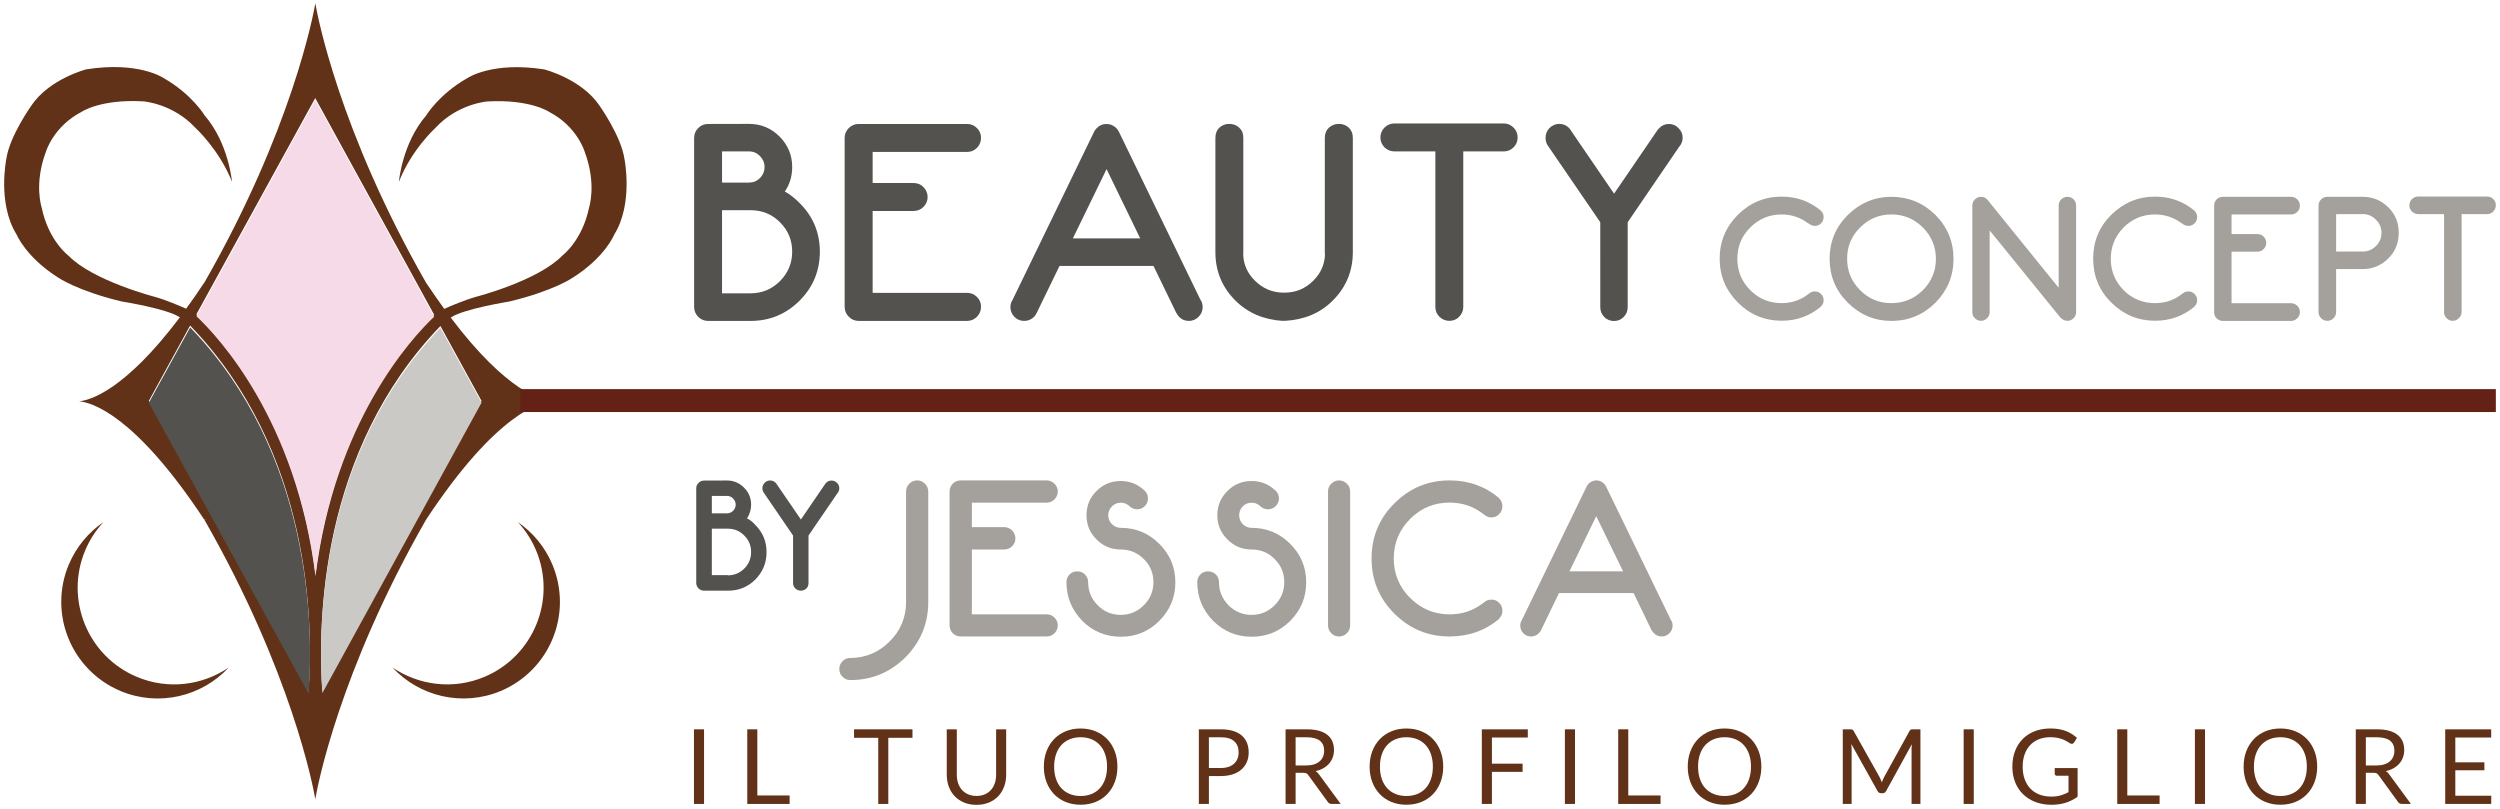 <?xml version="1.0" encoding="utf-8"?>
<!-- Generator: Adobe Illustrator 16.0.4, SVG Export Plug-In . SVG Version: 6.00 Build 0)  -->
<!DOCTYPE svg PUBLIC "-//W3C//DTD SVG 1.1//EN" "http://www.w3.org/Graphics/SVG/1.1/DTD/svg11.dtd">
<svg version="1.1" id="Livello_1" xmlns="http://www.w3.org/2000/svg" xmlns:xlink="http://www.w3.org/1999/xlink" x="0px" y="0px"
	 width="600px" height="194.078px" viewBox="0 0 600 194.078" enable-background="new 0 0 600 194.078" xml:space="preserve">
<g>
	<g>
		<path fill="#613217" d="M149.86,38.098c-0.812-5.483-5.993-12.767-5.993-12.767c-4.309-6.388-13.214-8.667-13.214-8.667
			c-12.465-1.966-18.375,2.019-18.375,2.019c-6.95,3.902-10.03,9.073-10.03,9.073c-5.743,6.68-6.513,15.877-6.513,15.877
			c3.059-7.793,8.844-13.016,8.844-13.016c5.327-5.733,12.34-6.264,12.34-6.264c10.446-0.593,14.961,2.549,14.961,2.549
			c6.722,3.517,8.47,9.593,8.47,9.593c2.893,7.741,1.021,13.338,1.021,13.338c-1.624,7.929-6.409,11.507-6.409,11.507
			c-5.889,6.077-20.684,9.885-20.684,9.885c-2.728,0.77-6.14,2.216-7.658,2.903c-1.373-1.915-2.852-4.006-4.37-6.284
			C81.336,31.25,76.175,3.637,75.696,0.891V0.567c0,0,0,0.062-0.021,0.177c0-0.062,0-0.094,0-0.094v0.177
			c-0.479,2.747-5.639,30.339-26.594,66.932l-0.062,0.062c-1.478,2.258-2.934,4.338-4.349,6.264
			c-1.519-0.666-4.87-2.112-7.575-2.861c0,0-14.795-3.829-20.684-9.885c0,0-4.786-3.579-6.409-11.528c0,0-1.895-5.598,0.999-13.338
			c0,0,1.769-6.076,8.511-9.593c0,0,4.516-3.153,14.961-2.55c0,0,7.014,0.552,12.339,6.264c0,0,5.766,5.224,8.865,13.016
			c0,0-0.791-9.198-6.535-15.877c0,0-3.079-5.171-10.009-9.072c0,0-5.931-3.985-18.396-2.029c0,0-8.886,2.278-13.192,8.678
			c0,0-5.203,7.283-6.014,12.745c0,0-2.228,10.717,2.435,18.197c0,0,2.164,5.369,9.905,10.312c0,0,4.578,3.215,15.356,5.795
			c0,0,10.843,1.707,13.942,3.798c-13.38,17.75-21.704,19.914-24.18,20.154l0,0c2.851,0.26,13.233,2.963,30.026,28.392l0.562,0.084
			H49.08c20.934,36.604,26.115,64.175,26.573,66.942v0.166c0,0,0-0.021,0-0.084c0.021,0.084,0.041,0.146,0.041,0.146v-0.312
			c0.479-2.768,5.64-30.359,26.572-66.942c16.939-25.668,27.447-28.205,30.152-28.392h0.021
			c-2.331-0.177-10.736-2.175-24.263-20.092c3.018-2.091,13.984-3.838,13.984-3.838c10.778-2.56,15.355-5.775,15.355-5.775
			c7.763-4.921,9.905-10.311,9.905-10.311C152.065,48.813,149.86,38.098,149.86,38.098z M75.655,23.541l28.55,52.012
			c-5.494,5.223-23.89,25.188-28.488,62.28c-4.599-37.312-23.223-57.317-28.591-62.384L75.655,23.541z M35.721,96.206l9.906-18.073
			c29.153,30.152,29.611,71.457,28.425,87.918L35.721,96.206z M77.361,165.927c-1.146-16.545-0.604-57.621,28.342-87.688
			l9.862,17.968L77.361,165.927z"/>
		<path fill="#613217" d="M124.286,125.306c1.79,1.937,3.288,4.205,4.37,6.784c4.951,11.82-0.604,25.408-12.402,30.36
			c-7.512,3.163-15.773,2.02-22.058-2.247c6.43,6.931,16.751,9.487,25.97,5.64c11.84-4.994,17.354-18.562,12.401-30.361
			C130.778,131.216,127.844,127.763,124.286,125.306z"/>
		<path fill="#613217" d="M32.85,162.451c-11.798-4.952-17.354-18.562-12.401-30.36c1.082-2.579,2.581-4.849,4.37-6.784
			c-3.579,2.457-6.492,5.91-8.304,10.176c-4.953,11.8,0.583,25.367,12.402,30.361c9.218,3.85,19.561,1.291,25.97-5.64
			C48.624,164.47,40.383,165.614,32.85,162.451z"/>
	</g>
	<path fill="#F7DAE8" d="M75.717,138.312C80.315,101.189,98.711,81.203,104.205,76l-28.55-52.012l-28.51,51.908
		C52.514,80.963,71.119,100.95,75.717,138.312z"/>
	<path fill="#54524E" d="M35.721,96.654l38.372,69.876c1.146-16.479,0.688-57.81-28.446-87.949L35.721,96.654z"/>
	<path fill="#CBC9C6" d="M77.361,166.363l38.205-69.709l-9.862-17.968C76.758,108.722,76.217,149.798,77.361,166.363z"/>
</g>
<g>
	<path fill="#54524E" d="M169.92,77.021c-0.916,0-1.687-0.343-2.352-0.978c-0.666-0.687-0.979-1.478-0.979-2.394V33.103
		c0-0.915,0.312-1.706,0.979-2.361c0.665-0.666,1.415-0.989,2.352-0.989l9.843-0.021c2.852,0,5.285,1.009,7.325,3.028
		c2.019,2.05,3.038,4.453,3.038,7.335c0,2.195-0.583,4.151-1.77,5.858c1.27,0.717,2.436,1.645,3.537,2.767
		c3.227,3.194,4.87,7.097,4.87,11.674c0,4.589-1.623,8.532-4.87,11.768c-3.225,3.215-7.157,4.859-11.757,4.859H169.92z
		 M179.762,43.819c1.04,0,1.914-0.364,2.622-1.092c0.729-0.718,1.104-1.612,1.104-2.664c0-1.02-0.375-1.873-1.104-2.611
		c-0.708-0.728-1.582-1.114-2.622-1.114h-6.472v7.481H179.762z M180.136,70.393c2.769,0,5.119-0.978,7.075-2.944
		c1.936-1.956,2.914-4.308,2.914-7.055s-0.957-5.067-2.914-7.033c-1.935-1.957-4.307-2.913-7.075-2.913h-6.846v19.945H180.136z"/>
	<path fill="#54524E" d="M202.715,33.103c0-0.915,0.333-1.706,0.979-2.361c0.665-0.666,1.456-0.989,2.371-0.989h26.033
		c0.937,0,1.728,0.343,2.372,0.989c0.666,0.655,0.979,1.446,0.979,2.361c0,0.916-0.333,1.728-0.979,2.383
		c-0.666,0.667-1.436,0.978-2.372,0.978h-22.662v7.46h9.822c0.915,0,1.728,0.323,2.372,0.979c0.646,0.666,1,1.457,1,2.372
		c0,0.937-0.354,1.727-1,2.382c-0.666,0.666-1.457,0.978-2.372,0.978h-9.822v19.654h22.662c0.937,0,1.728,0.333,2.372,0.978
		c0.666,0.655,0.979,1.446,0.979,2.382c0,0.916-0.333,1.707-0.979,2.373c-0.645,0.656-1.436,0.999-2.372,0.999h-26.012
		c-0.916,0-1.728-0.343-2.353-0.978c-0.687-0.687-1.02-1.478-1.02-2.394L202.715,33.103L202.715,33.103z"/>
	<path fill="#54524E" d="M254.28,63.828l-5.474,11.278c-0.146,0.312-0.375,0.635-0.645,0.957c-0.666,0.635-1.457,0.958-2.353,0.958
		c-0.916,0-1.707-0.323-2.352-0.978c-0.625-0.646-0.958-1.436-0.958-2.331c0-0.635,0.167-1.207,0.5-1.706l19.54-40.286
		c0.146-0.344,0.375-0.687,0.687-0.978c0.625-0.666,1.415-0.989,2.331-0.989c0.896,0,1.687,0.343,2.353,0.989
		c0.271,0.271,0.458,0.551,0.625,0.874l19.54,40.266c0.375,0.51,0.562,1.155,0.562,1.831c0,0.896-0.333,1.686-0.978,2.331
		c-0.667,0.655-1.437,0.978-2.331,0.978c-0.916,0-1.687-0.323-2.331-0.958c-0.292-0.322-0.5-0.645-0.667-0.957h-0.021l-5.472-11.278
		L254.28,63.828L254.28,63.828z M273.653,57.221l-8.074-16.637l-8.096,16.637L273.653,57.221L273.653,57.221z"/>
	<path fill="#54524E" d="M307.946,77.021c-4.619-0.281-8.449-1.894-11.445-4.88c-3.163-3.153-4.765-6.992-4.807-11.466V33.103
		c0-1.05,0.333-1.873,0.978-2.476c0.625-0.593,1.436-0.895,2.352-0.895s1.728,0.302,2.372,0.895
		c0.666,0.604,0.999,1.384,0.999,2.414v27.551c0,0.188-0.021,0.385-0.021,0.572c0.104,2.435,1.062,4.495,2.83,6.222
		c1.914,1.894,4.225,2.851,6.93,2.851h0.125c2.705,0,5.014-0.958,6.908-2.851c1.77-1.748,2.707-3.808,2.83-6.222
		c-0.041-0.188-0.041-0.406-0.041-0.572V33.041c0-1.009,0.354-1.811,0.998-2.414c0.666-0.593,1.436-0.895,2.395-0.895
		c0.895,0,1.686,0.302,2.352,0.895c0.625,0.604,0.977,1.405,0.977,2.476v27.552c-0.039,4.474-1.643,8.313-4.805,11.466
		c-2.979,2.986-6.764,4.599-11.426,4.879h-0.498v0.021H307.946z"/>
	<path fill="#54524E" d="M351.186,36.338v37.311c0,0.916-0.332,1.707-0.998,2.373c-0.604,0.656-1.414,0.978-2.33,0.978
		c-0.957,0-1.727-0.343-2.393-0.978c-0.668-0.666-0.979-1.457-0.979-2.373V36.338h-9.822c-0.895,0-1.729-0.343-2.395-0.978
		c-0.625-0.666-0.977-1.446-0.977-2.362c0-0.926,0.352-1.728,0.977-2.373c0.666-0.655,1.5-0.999,2.395-0.999h26.262
		c0.896,0,1.664,0.344,2.33,0.999c0.646,0.666,0.979,1.447,0.979,2.373c0,0.916-0.332,1.716-0.979,2.362
		c-0.666,0.656-1.436,0.978-2.33,0.978H351.186z"/>
	<path fill="#54524E" d="M370.936,33.041c0-0.895,0.332-1.665,0.938-2.32c0.664-0.645,1.455-0.988,2.35-0.988
		c0.916,0,1.666,0.322,2.33,0.957c0.252,0.281,0.459,0.562,0.625,0.874l10.197,14.92l10.426-15.274
		c0.125-0.176,0.291-0.343,0.457-0.489c0.582-0.645,1.373-0.968,2.289-0.968c0.895,0,1.686,0.343,2.289,0.989
		c0.666,0.655,0.998,1.425,0.998,2.32c0,0.832-0.291,1.55-0.832,2.154l-12.361,18.125v20.393c0,0.916-0.332,1.706-0.977,2.352
		c-0.625,0.634-1.416,0.957-2.312,0.957c-0.914,0-1.686-0.322-2.33-0.957c-0.623-0.646-0.957-1.416-0.957-2.352V53.341
		l-12.609-18.426C371.102,34.383,370.936,33.738,370.936,33.041z"/>
	<path fill="#A4A19C" d="M434.047,53.621l-0.041,0.021c-1.852-1.426-4.016-2.174-6.408-2.174c-2.955,0-5.451,1.05-7.533,3.131
		c-2.102,2.07-3.1,4.588-3.1,7.522c0,2.923,1.02,5.431,3.1,7.522c2.082,2.091,4.578,3.111,7.533,3.111
		c2.395,0,4.559-0.729,6.408-2.175l0.041,0.021c0-0.021,0-0.021,0-0.042c0.439-0.426,0.959-0.614,1.541-0.614
		c0.541,0,1.061,0.188,1.457,0.614c0.438,0.427,0.625,0.895,0.625,1.498c0,0.572-0.209,1.062-0.625,1.488
		c0,0-0.043,0.021-0.043,0.042v0.021c-2.684,2.237-5.783,3.371-9.404,3.371c-4.08,0-7.596-1.457-10.51-4.37
		c-2.893-2.903-4.369-6.419-4.369-10.529c0-4.11,1.479-7.626,4.369-10.529c2.914-2.893,6.43-4.359,10.51-4.359
		c3.621,0,6.721,1.123,9.404,3.36v0.021c0,0,0.043,0.021,0.043,0.042c0.438,0.426,0.625,0.895,0.625,1.498
		c0,0.572-0.209,1.083-0.625,1.488c-0.416,0.426-0.916,0.614-1.457,0.614c-0.582,0-1.102-0.208-1.541-0.614
		C434.047,53.642,434.047,53.621,434.047,53.621z"/>
	<path fill="#A4A19C" d="M464.512,51.592c2.873,2.903,4.33,6.419,4.33,10.529c0,4.089-1.457,7.605-4.33,10.529
		c-2.934,2.893-6.43,4.37-10.549,4.37c-4.059,0-7.555-1.457-10.488-4.37c-2.914-2.903-4.369-6.409-4.369-10.529
		c0-4.11,1.455-7.626,4.369-10.529c2.936-2.892,6.432-4.359,10.488-4.359C458.082,47.253,461.578,48.7,464.512,51.592z
		 M453.944,51.467c-2.936,0-5.453,1.05-7.514,3.131c-2.123,2.07-3.121,4.588-3.121,7.522c0,2.923,1.041,5.431,3.121,7.522
		c2.061,2.091,4.578,3.111,7.514,3.111c2.975,0,5.43-1.041,7.553-3.111c2.061-2.091,3.123-4.599,3.123-7.522
		c0-2.934-1.084-5.452-3.123-7.522C459.373,52.518,456.918,51.467,453.944,51.467z"/>
	<path fill="#A4A19C" d="M477.518,55.306v19.581c0,0.572-0.188,1.062-0.604,1.467c-0.414,0.427-0.916,0.645-1.457,0.645
		c-0.582,0-1.102-0.218-1.498-0.645c-0.438-0.405-0.604-0.895-0.604-1.467V49.365c0-0.583,0.189-1.093,0.604-1.499
		c0.416-0.426,0.916-0.634,1.498-0.634c0.541,0,1.062,0.208,1.457,0.634c0.168,0.167,0.354,0.344,0.438,0.531l16.73,20.673V49.364
		c0-0.583,0.188-1.093,0.582-1.499c0.459-0.426,0.959-0.634,1.541-0.634c0.561,0,1.061,0.208,1.477,0.634
		c0.418,0.406,0.582,0.895,0.582,1.499v25.523c0,0.572-0.186,1.062-0.582,1.467c-0.436,0.427-0.914,0.645-1.477,0.645
		c-0.582,0-1.082-0.218-1.541-0.645c-0.039-0.042-0.082-0.083-0.166-0.125L477.518,55.306z"/>
	<path fill="#A4A19C" d="M523.631,53.621L523.631,53.621c-1.852-1.405-4.016-2.153-6.43-2.153c-2.936,0-5.451,1.05-7.555,3.131
		c-2.039,2.091-3.059,4.609-3.059,7.522c0,2.923,1.02,5.431,3.08,7.522c2.102,2.091,4.619,3.111,7.553,3.111
		c2.414,0,4.578-0.729,6.432-2.175V70.6c0.041-0.021,0.041-0.021,0.041-0.042c0.416-0.426,0.957-0.614,1.539-0.614
		c0.541,0,1.062,0.188,1.457,0.614c0.438,0.427,0.625,0.895,0.625,1.498c0,0.572-0.209,1.062-0.625,1.488
		c0,0-0.041,0.021-0.041,0.042v0.021c-2.686,2.237-5.785,3.371-9.428,3.371c-4.078,0-7.574-1.457-10.508-4.37
		c-2.936-2.903-4.35-6.419-4.35-10.529c0-4.11,1.414-7.626,4.35-10.529c2.934-2.893,6.43-4.359,10.508-4.359
		c3.643,0,6.742,1.123,9.428,3.36v0.021c0,0,0.041,0.021,0.041,0.042c0.438,0.426,0.625,0.895,0.625,1.498
		c0,0.572-0.209,1.083-0.625,1.488c-0.416,0.426-0.916,0.614-1.457,0.614c-0.582,0-1.145-0.208-1.539-0.614
		C523.674,53.642,523.674,53.621,523.631,53.621z"/>
	<path fill="#A4A19C" d="M531.393,49.365c0-0.583,0.189-1.093,0.582-1.499c0.439-0.426,0.916-0.634,1.5-0.634h16.396
		c0.561,0,1.082,0.208,1.477,0.634c0.439,0.406,0.625,0.895,0.625,1.499c0,0.593-0.207,1.083-0.625,1.488
		c-0.395,0.406-0.914,0.614-1.477,0.614h-14.297v4.713h6.225c0.561,0,1.08,0.208,1.477,0.614c0.416,0.427,0.623,0.916,0.623,1.499
		c0,0.572-0.229,1.082-0.623,1.488c-0.438,0.427-0.916,0.613-1.477,0.613h-6.225v12.381h14.297c0.561,0,1.082,0.219,1.477,0.625
		c0.439,0.426,0.625,0.915,0.625,1.509c0,0.572-0.207,1.061-0.625,1.467c-0.416,0.426-0.914,0.645-1.477,0.645h-16.396
		c-0.584,0-1.082-0.219-1.5-0.645c-0.416-0.406-0.582-0.895-0.582-1.467V49.365L531.393,49.365z"/>
	<path fill="#A4A19C" d="M560.67,64.556v10.331c0,0.572-0.207,1.062-0.604,1.467c-0.436,0.427-0.916,0.645-1.496,0.645
		c-0.586,0-1.105-0.218-1.521-0.645c-0.416-0.405-0.604-0.895-0.604-1.467V49.365c0-0.583,0.209-1.093,0.604-1.499
		c0.438-0.426,0.938-0.634,1.521-0.634h8.488c2.373,0,4.453,0.853,6.141,2.528c1.705,1.686,2.496,3.736,2.496,6.118
		c0,2.414-0.791,4.433-2.496,6.139c-1.688,1.706-3.768,2.56-6.141,2.56h-6.389V64.556L560.67,64.556z M567.059,51.384h-6.389v8.989
		h6.389c1.25,0,2.289-0.447,3.164-1.321c0.896-0.874,1.332-1.935,1.332-3.173s-0.438-2.278-1.332-3.152
		C569.348,51.831,568.309,51.384,567.059,51.384z"/>
	<path fill="#A4A19C" d="M590.783,51.384v23.503c0,0.572-0.252,1.062-0.646,1.467c-0.436,0.427-0.895,0.645-1.479,0.645
		c-0.582,0-1.08-0.218-1.479-0.645c-0.414-0.405-0.604-0.895-0.604-1.467V51.384h-6.18c-0.584,0-1.082-0.188-1.52-0.614
		c-0.416-0.426-0.625-0.915-0.625-1.498c0-0.593,0.229-1.083,0.625-1.488c0.457-0.426,0.936-0.624,1.52-0.624h16.502
		c0.582,0,1.08,0.198,1.479,0.624c0.436,0.427,0.623,0.895,0.623,1.488c0,0.583-0.229,1.071-0.623,1.498
		c-0.416,0.427-0.896,0.614-1.479,0.614H590.783z"/>
</g>
<g>
	<g>
		<path fill="#54524E" d="M168.968,141.765c-0.5,0-0.957-0.188-1.311-0.521c-0.375-0.375-0.562-0.854-0.562-1.373v-22.66
			c0-0.521,0.188-0.959,0.562-1.312c0.354-0.396,0.811-0.562,1.311-0.562l5.493-0.021c1.603,0,2.976,0.583,4.1,1.706
			c1.124,1.124,1.707,2.498,1.707,4.079c0,1.228-0.333,2.31-0.979,3.31c0.708,0.354,1.353,0.854,1.957,1.539
			c1.81,1.789,2.726,3.976,2.726,6.555c0,2.561-0.895,4.767-2.705,6.597c-1.811,1.79-3.996,2.664-6.576,2.664H168.968z
			 M174.461,123.204c0.583,0,1.083-0.229,1.478-0.604c0.396-0.396,0.625-0.895,0.625-1.498c0-0.562-0.229-1.04-0.625-1.457
			c-0.375-0.415-0.895-0.624-1.478-0.624h-3.621v4.183H174.461z M174.69,138.083c1.54,0,2.871-0.562,3.954-1.646
			c1.082-1.103,1.623-2.414,1.623-3.976c0-1.498-0.542-2.83-1.623-3.91c-1.083-1.124-2.414-1.666-3.954-1.666h-3.85v11.154h3.85
			V138.083z"/>
		<path fill="#54524E" d="M182.971,117.168c0-0.479,0.188-0.937,0.562-1.312c0.354-0.354,0.77-0.541,1.29-0.541
			s0.958,0.166,1.311,0.541c0.146,0.125,0.271,0.291,0.354,0.458l5.723,8.365l5.848-8.553c0.062-0.084,0.146-0.188,0.229-0.271
			c0.354-0.354,0.791-0.52,1.29-0.52c0.5,0,0.958,0.187,1.311,0.562c0.375,0.354,0.541,0.79,0.541,1.29
			c0,0.457-0.146,0.874-0.458,1.206l-6.93,10.135v11.403c0,0.521-0.167,0.957-0.521,1.311c-0.375,0.334-0.812,0.521-1.332,0.521
			c-0.5,0-0.937-0.188-1.29-0.521c-0.375-0.354-0.562-0.789-0.562-1.311v-11.401l-7.055-10.321
			C183.096,117.917,182.971,117.564,182.971,117.168z"/>
	</g>
	<g>
		<path fill="#A4A19C" d="M204.093,157.913c3.683-0.021,6.804-1.352,9.427-3.974c2.622-2.581,3.934-5.765,3.934-9.448v-26.51
			c0-0.75,0.25-1.373,0.791-1.895c0.5-0.521,1.145-0.791,1.873-0.791c0.728,0,1.332,0.271,1.873,0.791
			c0.5,0.521,0.791,1.145,0.791,1.895v26.51c0,5.161-1.831,9.572-5.474,13.258c-3.683,3.641-8.053,5.451-13.192,5.472h-0.021
			c-0.729,0-1.353-0.249-1.873-0.791c-0.541-0.499-0.791-1.146-0.791-1.872c0-0.729,0.25-1.332,0.791-1.873
			C202.719,158.122,203.344,157.913,204.093,157.913z"/>
		<path fill="#A4A19C" d="M227.898,117.981c0-0.75,0.271-1.373,0.771-1.895c0.541-0.521,1.165-0.791,1.914-0.791h20.622
			c0.728,0,1.332,0.271,1.873,0.791c0.5,0.521,0.791,1.145,0.791,1.895c0,0.729-0.292,1.331-0.791,1.872
			c-0.541,0.5-1.146,0.791-1.873,0.791h-17.958v5.868h7.783c0.729,0,1.353,0.312,1.873,0.791c0.52,0.541,0.79,1.188,0.79,1.873
			c0,0.791-0.25,1.395-0.79,1.914c-0.5,0.498-1.145,0.789-1.873,0.789h-7.783v15.565h17.958c0.728,0,1.332,0.25,1.873,0.771
			c0.5,0.521,0.791,1.146,0.791,1.873c0,0.729-0.292,1.354-0.791,1.894c-0.541,0.521-1.146,0.771-1.873,0.771h-20.622
			c-0.749,0-1.373-0.25-1.914-0.771c-0.5-0.499-0.771-1.165-0.771-1.894V117.981z"/>
		<path fill="#A4A19C" d="M255.95,139.706c0-0.707,0.25-1.332,0.749-1.83c0.521-0.521,1.124-0.75,1.853-0.75s1.332,0.229,1.831,0.75
			c0.521,0.498,0.771,1.123,0.771,1.83c0,2.164,0.748,3.996,2.288,5.557c1.499,1.519,3.351,2.31,5.535,2.31
			c2.145,0,3.996-0.791,5.535-2.31c1.541-1.539,2.311-3.393,2.311-5.557s-0.771-4.017-2.311-5.535
			c-1.54-1.539-3.392-2.289-5.535-2.289c-2.289,0-4.224-0.812-5.826-2.435c-1.603-1.582-2.393-3.538-2.393-5.765
			c0-2.311,0.791-4.245,2.393-5.827c1.603-1.622,3.559-2.413,5.826-2.413c2.103,0,3.934,0.707,5.474,2.08
			c0.083,0.084,0.187,0.167,0.292,0.251c0.52,0.499,0.77,1.146,0.77,1.853c0,0.729-0.25,1.353-0.77,1.852
			c-0.5,0.5-1.124,0.749-1.832,0.749c-0.729,0-1.332-0.249-1.853-0.749c-0.062-0.062-0.125-0.125-0.167-0.188l-0.021,0.021
			c-0.541-0.438-1.145-0.666-1.853-0.666c-0.853,0-1.561,0.291-2.143,0.874c-0.562,0.583-0.896,1.29-0.896,2.164
			c0,0.832,0.312,1.521,0.896,2.123c0.603,0.582,1.311,0.874,2.143,0.874c3.601,0,6.659,1.29,9.219,3.85
			c2.56,2.538,3.85,5.639,3.85,9.219c0,3.621-1.29,6.68-3.85,9.26c-2.561,2.539-5.619,3.808-9.219,3.808
			c-3.621,0-6.722-1.269-9.26-3.808C257.219,146.384,255.95,143.327,255.95,139.706z"/>
		<path fill="#A4A19C" d="M287.349,139.706c0-0.707,0.25-1.332,0.729-1.83c0.521-0.521,1.144-0.75,1.852-0.75
			c0.729,0,1.332,0.229,1.873,0.75c0.499,0.498,0.749,1.123,0.749,1.83c0,2.164,0.771,3.996,2.289,5.557
			c1.52,1.519,3.371,2.31,5.535,2.31c2.185,0,4.017-0.791,5.535-2.31c1.562-1.539,2.312-3.393,2.312-5.557s-0.771-4.017-2.312-5.535
			c-1.518-1.539-3.35-2.289-5.535-2.289c-2.248,0-4.224-0.812-5.805-2.435c-1.604-1.582-2.415-3.538-2.415-5.765
			c0-2.311,0.812-4.245,2.415-5.827c1.581-1.622,3.558-2.413,5.805-2.413c2.124,0,3.974,0.707,5.496,2.08
			c0.082,0.084,0.207,0.167,0.311,0.251c0.479,0.499,0.771,1.146,0.771,1.853c0,0.729-0.291,1.353-0.791,1.852
			c-0.521,0.5-1.145,0.749-1.83,0.749c-0.75,0-1.374-0.249-1.874-0.749c-0.083-0.062-0.146-0.125-0.188-0.188l-0.021,0.021
			c-0.521-0.438-1.146-0.666-1.853-0.666c-0.833,0-1.54,0.291-2.123,0.874s-0.874,1.29-0.874,2.164c0,0.832,0.291,1.521,0.874,2.123
			c0.583,0.582,1.29,0.874,2.123,0.874c3.601,0,6.701,1.29,9.261,3.85c2.559,2.538,3.828,5.639,3.828,9.219
			c0,3.621-1.27,6.68-3.828,9.26c-2.561,2.539-5.66,3.808-9.261,3.808c-3.6,0-6.68-1.269-9.238-3.808
			C288.598,146.384,287.349,143.327,287.349,139.706z"/>
		<path fill="#A4A19C" d="M323.245,116.086c0.541,0.521,0.791,1.145,0.791,1.895v32.107c0,0.729-0.25,1.354-0.791,1.894
			c-0.5,0.521-1.145,0.771-1.854,0.771c-0.748,0-1.352-0.25-1.873-0.771c-0.539-0.499-0.789-1.165-0.789-1.894v-32.107
			c0-0.75,0.229-1.373,0.789-1.895c0.521-0.521,1.125-0.791,1.873-0.791C322.101,115.317,322.726,115.566,323.245,116.086z"/>
		<path fill="#A4A19C" d="M355.999,123.308l-0.043,0.041c-2.287-1.812-4.973-2.726-8.072-2.726c-3.705,0-6.826,1.311-9.469,3.933
			c-2.602,2.621-3.912,5.784-3.912,9.468c0,3.704,1.311,6.867,3.912,9.469c2.643,2.621,5.785,3.953,9.469,3.953
			c3.1,0,5.764-0.915,8.072-2.726l0.043,0.021c0-0.021,0.041-0.041,0.041-0.041c0.52-0.541,1.166-0.791,1.895-0.791
			c0.748,0,1.373,0.25,1.873,0.791c0.52,0.5,0.77,1.123,0.77,1.872c0,0.729-0.25,1.354-0.77,1.873c0,0.042,0,0.042-0.043,0.083
			h0.043c-3.393,2.83-7.346,4.225-11.924,4.225c-5.141,0-9.553-1.811-13.215-5.473c-3.684-3.662-5.492-8.074-5.492-13.256
			c0-5.139,1.811-9.593,5.492-13.234c3.662-3.662,8.074-5.492,13.215-5.492c4.578,0,8.51,1.394,11.924,4.244l-0.043,0.021
			c0.043,0.021,0.043,0.041,0.043,0.062c0.52,0.52,0.77,1.145,0.77,1.873c0,0.728-0.25,1.353-0.77,1.871
			c-0.479,0.521-1.125,0.812-1.873,0.812c-0.729,0-1.332-0.292-1.895-0.812C356.04,123.349,355.999,123.329,355.999,123.308z"/>
		<path fill="#A4A19C" d="M374.165,142.327l-4.328,8.948c-0.125,0.25-0.291,0.479-0.521,0.707c-0.541,0.521-1.145,0.771-1.852,0.771
			c-0.75,0-1.354-0.25-1.852-0.771c-0.5-0.478-0.75-1.123-0.75-1.853c0-0.479,0.125-0.937,0.375-1.311l15.502-31.941
			c0.125-0.271,0.293-0.541,0.52-0.791c0.541-0.521,1.188-0.791,1.855-0.791c0.748,0,1.371,0.271,1.85,0.791
			c0.23,0.209,0.396,0.438,0.5,0.688l15.502,31.921c0.312,0.437,0.459,0.915,0.459,1.437c0,0.729-0.25,1.353-0.791,1.852
			c-0.479,0.521-1.125,0.771-1.811,0.771c-0.748,0-1.354-0.25-1.854-0.771c-0.248-0.229-0.416-0.457-0.541-0.707h-0.041
			l-4.328-8.947h-17.895V142.327z M389.544,137.124l-6.451-13.233l-6.43,13.233H389.544z"/>
	</g>
</g>
<rect x="124.847" y="93.387" fill="#642216" width="474.155" height="5.501"/>
<g>
	<path fill="#613217" d="M168.972,192.948h-2.425v-17.912h2.425V192.948z"/>
	<path fill="#613217" d="M189.51,190.911v2.037h-10.163v-17.912h2.413v15.875H189.51z"/>
	<path fill="#613217" d="M218.994,177.073h-5.8v15.875h-2.413v-15.875h-5.812v-2.037h14.025V177.073z"/>
	<path fill="#613217" d="M234.357,191.023c0.741,0,1.404-0.125,1.987-0.375c0.583-0.25,1.077-0.601,1.481-1.05
		c0.404-0.45,0.712-0.988,0.925-1.613s0.319-1.312,0.319-2.062v-10.887h2.413v10.887c0,1.034-0.165,1.992-0.494,2.875
		c-0.329,0.884-0.8,1.648-1.412,2.294c-0.613,0.646-1.361,1.152-2.244,1.519c-0.883,0.367-1.875,0.551-2.975,0.551
		c-1.1,0-2.092-0.184-2.975-0.551c-0.883-0.366-1.633-0.872-2.25-1.519c-0.617-0.646-1.09-1.41-1.419-2.294
		c-0.329-0.883-0.494-1.841-0.494-2.875v-10.887h2.413v10.875c0,0.75,0.106,1.438,0.319,2.062c0.212,0.625,0.521,1.162,0.925,1.612
		s0.9,0.802,1.487,1.056C232.95,190.896,233.615,191.023,234.357,191.023z"/>
	<path fill="#613217" d="M268.181,183.998c0,1.342-0.212,2.573-0.637,3.694c-0.425,1.12-1.025,2.085-1.8,2.894
		s-1.706,1.436-2.793,1.881c-1.088,0.446-2.29,0.669-3.606,0.669c-1.317,0-2.517-0.223-3.6-0.669
		c-1.083-0.445-2.012-1.072-2.788-1.881c-0.775-0.809-1.375-1.773-1.8-2.894c-0.425-1.121-0.638-2.353-0.638-3.694
		s0.213-2.572,0.638-3.693s1.025-2.088,1.8-2.9c0.775-0.812,1.704-1.443,2.788-1.894s2.283-0.675,3.6-0.675
		c1.316,0,2.519,0.225,3.606,0.675c1.087,0.45,2.019,1.081,2.793,1.894s1.375,1.779,1.8,2.9
		C267.969,181.425,268.181,182.656,268.181,183.998z M265.694,183.998c0-1.1-0.15-2.087-0.45-2.962
		c-0.3-0.875-0.725-1.615-1.275-2.219c-0.55-0.604-1.217-1.069-2-1.395c-0.783-0.324-1.658-0.487-2.625-0.487
		c-0.958,0-1.829,0.163-2.612,0.487c-0.784,0.325-1.452,0.79-2.006,1.395c-0.554,0.604-0.981,1.344-1.281,2.219
		c-0.3,0.875-0.45,1.862-0.45,2.962c0,1.101,0.15,2.086,0.45,2.956c0.3,0.871,0.727,1.608,1.281,2.213s1.223,1.066,2.006,1.388
		c0.783,0.32,1.654,0.481,2.612,0.481c0.967,0,1.842-0.161,2.625-0.481c0.783-0.321,1.45-0.783,2-1.388s0.975-1.342,1.275-2.213
		C265.544,186.083,265.694,185.098,265.694,183.998z"/>
	<path fill="#613217" d="M293.01,175.036c1.133,0,2.119,0.131,2.956,0.394s1.531,0.636,2.081,1.118
		c0.55,0.483,0.96,1.067,1.231,1.75c0.271,0.684,0.406,1.446,0.406,2.288c0,0.833-0.146,1.596-0.438,2.287
		c-0.292,0.692-0.719,1.288-1.281,1.788s-1.258,0.89-2.087,1.168c-0.83,0.279-1.786,0.419-2.869,0.419h-2.875v6.7h-2.413v-17.912
		H293.01z M293.01,184.323c0.691,0,1.302-0.092,1.831-0.275c0.529-0.183,0.975-0.439,1.337-0.769
		c0.363-0.329,0.635-0.723,0.819-1.181c0.183-0.459,0.275-0.963,0.275-1.513c0-1.142-0.352-2.033-1.056-2.675
		s-1.773-0.963-3.206-0.963h-2.875v7.375H293.01z"/>
	<path fill="#613217" d="M321.772,192.948h-2.149c-0.442,0-0.767-0.171-0.976-0.513l-4.649-6.399
		c-0.142-0.2-0.294-0.344-0.456-0.432s-0.415-0.131-0.756-0.131h-1.838v7.475h-2.412v-17.912h5.062c1.133,0,2.111,0.114,2.938,0.344
		c0.824,0.229,1.506,0.561,2.043,0.993c0.537,0.434,0.936,0.956,1.193,1.569c0.259,0.612,0.389,1.298,0.389,2.056
		c0,0.634-0.101,1.226-0.301,1.775c-0.199,0.55-0.489,1.044-0.869,1.481c-0.379,0.438-0.842,0.811-1.387,1.118
		c-0.546,0.309-1.165,0.542-1.856,0.7c0.308,0.175,0.575,0.43,0.8,0.763L321.772,192.948z M313.497,183.71
		c0.7,0,1.319-0.086,1.856-0.257c0.537-0.17,0.987-0.412,1.35-0.725c0.363-0.312,0.636-0.686,0.818-1.119
		c0.184-0.433,0.275-0.912,0.275-1.438c0-1.066-0.35-1.87-1.05-2.412s-1.75-0.812-3.149-0.812h-2.65v6.763H313.497z"/>
	<path fill="#613217" d="M346.373,183.998c0,1.342-0.213,2.573-0.639,3.694c-0.424,1.12-1.025,2.085-1.799,2.894
		c-0.775,0.809-1.707,1.436-2.795,1.881c-1.088,0.446-2.289,0.669-3.605,0.669s-2.518-0.223-3.6-0.669
		c-1.084-0.445-2.014-1.072-2.789-1.881c-0.773-0.809-1.375-1.773-1.799-2.894c-0.426-1.121-0.639-2.353-0.639-3.694
		s0.213-2.572,0.639-3.693c0.424-1.121,1.025-2.088,1.799-2.9c0.775-0.812,1.705-1.443,2.789-1.894
		c1.082-0.45,2.283-0.675,3.6-0.675s2.518,0.225,3.605,0.675s2.02,1.081,2.795,1.894c0.773,0.812,1.375,1.779,1.799,2.9
		C346.16,181.425,346.373,182.656,346.373,183.998z M343.885,183.998c0-1.1-0.15-2.087-0.449-2.962
		c-0.301-0.875-0.727-1.615-1.275-2.219c-0.551-0.604-1.217-1.069-2-1.395c-0.783-0.324-1.658-0.487-2.625-0.487
		c-0.959,0-1.83,0.163-2.613,0.487c-0.783,0.325-1.451,0.79-2.006,1.395c-0.555,0.604-0.98,1.344-1.281,2.219
		s-0.449,1.862-0.449,2.962c0,1.101,0.148,2.086,0.449,2.956c0.301,0.871,0.727,1.608,1.281,2.213s1.223,1.066,2.006,1.388
		c0.783,0.32,1.654,0.481,2.613,0.481c0.967,0,1.842-0.161,2.625-0.481c0.783-0.321,1.449-0.783,2-1.388
		c0.549-0.604,0.975-1.342,1.275-2.213C343.735,186.083,343.885,185.098,343.885,183.998z"/>
	<path fill="#613217" d="M358.061,177.01v6.263h7.361v1.975h-7.361v7.7h-2.426v-17.912h11.037v1.975H358.061z"/>
	<path fill="#613217" d="M377.998,192.948h-2.426v-17.912h2.426V192.948z"/>
	<path fill="#613217" d="M398.535,190.911v2.037h-10.164v-17.912h2.414v15.875H398.535z"/>
	<path fill="#613217" d="M422.723,183.998c0,1.342-0.213,2.573-0.639,3.694c-0.424,1.12-1.025,2.085-1.799,2.894
		c-0.775,0.809-1.707,1.436-2.795,1.881c-1.088,0.446-2.289,0.669-3.605,0.669s-2.518-0.223-3.6-0.669
		c-1.084-0.445-2.014-1.072-2.789-1.881c-0.773-0.809-1.375-1.773-1.799-2.894c-0.426-1.121-0.639-2.353-0.639-3.694
		s0.213-2.572,0.639-3.693c0.424-1.121,1.025-2.088,1.799-2.9c0.775-0.812,1.705-1.443,2.789-1.894
		c1.082-0.45,2.283-0.675,3.6-0.675s2.518,0.225,3.605,0.675s2.02,1.081,2.795,1.894c0.773,0.812,1.375,1.779,1.799,2.9
		C422.51,181.425,422.723,182.656,422.723,183.998z M420.235,183.998c0-1.1-0.15-2.087-0.449-2.962
		c-0.301-0.875-0.727-1.615-1.275-2.219c-0.551-0.604-1.217-1.069-2-1.395c-0.783-0.324-1.658-0.487-2.625-0.487
		c-0.959,0-1.83,0.163-2.613,0.487c-0.783,0.325-1.451,0.79-2.006,1.395c-0.555,0.604-0.98,1.344-1.281,2.219
		s-0.449,1.862-0.449,2.962c0,1.101,0.148,2.086,0.449,2.956c0.301,0.871,0.727,1.608,1.281,2.213s1.223,1.066,2.006,1.388
		c0.783,0.32,1.654,0.481,2.613,0.481c0.967,0,1.842-0.161,2.625-0.481c0.783-0.321,1.449-0.783,2-1.388
		c0.549-0.604,0.975-1.342,1.275-2.213C420.084,186.083,420.235,185.098,420.235,183.998z"/>
	<path fill="#613217" d="M460.903,175.036v17.912h-2.125v-13.162c0-0.176,0.006-0.363,0.018-0.562
		c0.014-0.2,0.027-0.404,0.045-0.613l-6.15,11.2c-0.191,0.375-0.482,0.562-0.875,0.562h-0.35c-0.393,0-0.684-0.188-0.875-0.562
		l-6.275-11.25c0.051,0.442,0.074,0.851,0.074,1.226v13.162h-2.125v-17.912h1.789c0.217,0,0.383,0.021,0.5,0.062
		c0.115,0.041,0.229,0.158,0.336,0.35l6.188,11.025c0.102,0.199,0.199,0.408,0.295,0.625s0.186,0.438,0.268,0.662
		c0.084-0.225,0.172-0.448,0.264-0.669s0.191-0.431,0.299-0.631l6.076-11.013c0.1-0.191,0.211-0.309,0.33-0.35
		c0.121-0.042,0.291-0.062,0.508-0.062H460.903z"/>
	<path fill="#613217" d="M473.703,192.948h-2.426v-17.912h2.426V192.948z"/>
	<path fill="#613217" d="M498.627,184.335v6.875c-0.9,0.649-1.861,1.136-2.881,1.456c-1.021,0.32-2.141,0.481-3.357,0.481
		c-1.441,0-2.74-0.223-3.898-0.669c-1.158-0.445-2.148-1.07-2.969-1.875c-0.822-0.804-1.453-1.769-1.895-2.894
		s-0.662-2.362-0.662-3.713c0-1.366,0.215-2.612,0.643-3.737c0.43-1.125,1.041-2.09,1.832-2.894
		c0.791-0.805,1.754-1.427,2.887-1.869c1.135-0.441,2.4-0.662,3.801-0.662c0.709,0,1.367,0.052,1.975,0.156
		c0.609,0.104,1.172,0.254,1.688,0.45c0.518,0.195,0.996,0.433,1.438,0.712s0.855,0.594,1.238,0.944l-0.688,1.1
		c-0.109,0.167-0.248,0.273-0.42,0.318c-0.17,0.046-0.359,0.007-0.568-0.118c-0.199-0.117-0.43-0.259-0.688-0.425
		c-0.258-0.167-0.572-0.327-0.943-0.481s-0.809-0.285-1.312-0.394s-1.102-0.163-1.793-0.163c-1.01,0-1.922,0.165-2.738,0.494
		s-1.512,0.8-2.088,1.412c-0.574,0.612-1.016,1.354-1.324,2.226c-0.309,0.87-0.463,1.848-0.463,2.931c0,1.125,0.16,2.132,0.48,3.019
		c0.322,0.888,0.779,1.643,1.375,2.263c0.596,0.621,1.32,1.094,2.17,1.419s1.805,0.487,2.861,0.487c0.834,0,1.574-0.094,2.219-0.281
		c0.646-0.188,1.277-0.447,1.895-0.781v-3.938h-2.787c-0.158,0-0.285-0.046-0.381-0.138c-0.096-0.091-0.145-0.204-0.145-0.337
		v-1.375H498.627z"/>
	<path fill="#613217" d="M518.303,190.911v2.037h-10.164v-17.912h2.414v15.875H518.303z"/>
	<path fill="#613217" d="M529.203,192.948h-2.426v-17.912h2.426V192.948z"/>
	<path fill="#613217" d="M556.127,183.998c0,1.342-0.213,2.573-0.637,3.694c-0.426,1.12-1.025,2.085-1.801,2.894
		s-1.707,1.436-2.793,1.881c-1.088,0.446-2.291,0.669-3.607,0.669s-2.516-0.223-3.6-0.669c-1.084-0.445-2.012-1.072-2.787-1.881
		s-1.375-1.773-1.801-2.894c-0.424-1.121-0.637-2.353-0.637-3.694s0.213-2.572,0.637-3.693c0.426-1.121,1.025-2.088,1.801-2.9
		s1.703-1.443,2.787-1.894s2.283-0.675,3.6-0.675s2.52,0.225,3.607,0.675c1.086,0.45,2.018,1.081,2.793,1.894s1.375,1.779,1.801,2.9
		C555.914,181.425,556.127,182.656,556.127,183.998z M553.639,183.998c0-1.1-0.148-2.087-0.449-2.962s-0.725-1.615-1.275-2.219
		c-0.549-0.604-1.217-1.069-2-1.395c-0.783-0.324-1.658-0.487-2.625-0.487c-0.957,0-1.828,0.163-2.611,0.487
		c-0.783,0.325-1.453,0.79-2.008,1.395c-0.553,0.604-0.98,1.344-1.281,2.219c-0.299,0.875-0.449,1.862-0.449,2.962
		c0,1.101,0.15,2.086,0.449,2.956c0.301,0.871,0.729,1.608,1.281,2.213c0.555,0.604,1.225,1.066,2.008,1.388
		c0.783,0.32,1.654,0.481,2.611,0.481c0.967,0,1.842-0.161,2.625-0.481c0.783-0.321,1.451-0.783,2-1.388
		c0.551-0.604,0.975-1.342,1.275-2.213C553.49,186.083,553.639,185.098,553.639,183.998z"/>
	<path fill="#613217" d="M578.627,192.948h-2.15c-0.441,0-0.766-0.171-0.975-0.513l-4.65-6.399c-0.141-0.2-0.293-0.344-0.455-0.432
		c-0.164-0.088-0.416-0.131-0.758-0.131h-1.836v7.475h-2.414v-17.912h5.062c1.135,0,2.113,0.114,2.938,0.344
		c0.826,0.229,1.508,0.561,2.045,0.993c0.537,0.434,0.936,0.956,1.193,1.569c0.258,0.612,0.387,1.298,0.387,2.056
		c0,0.634-0.1,1.226-0.299,1.775c-0.201,0.55-0.49,1.044-0.869,1.481s-0.842,0.811-1.387,1.118c-0.547,0.309-1.166,0.542-1.857,0.7
		c0.309,0.175,0.576,0.43,0.801,0.763L578.627,192.948z M570.352,183.71c0.701,0,1.318-0.086,1.857-0.257
		c0.537-0.17,0.986-0.412,1.35-0.725c0.361-0.312,0.635-0.686,0.818-1.119c0.184-0.433,0.275-0.912,0.275-1.438
		c0-1.066-0.35-1.87-1.051-2.412c-0.699-0.542-1.75-0.812-3.15-0.812h-2.648v6.763H570.352z"/>
	<path fill="#613217" d="M597.903,190.973l-0.014,1.975h-11.037v-17.912h11.037v1.975h-8.611v5.95h6.975v1.899h-6.975v6.113H597.903
		z"/>
</g>
</svg>
